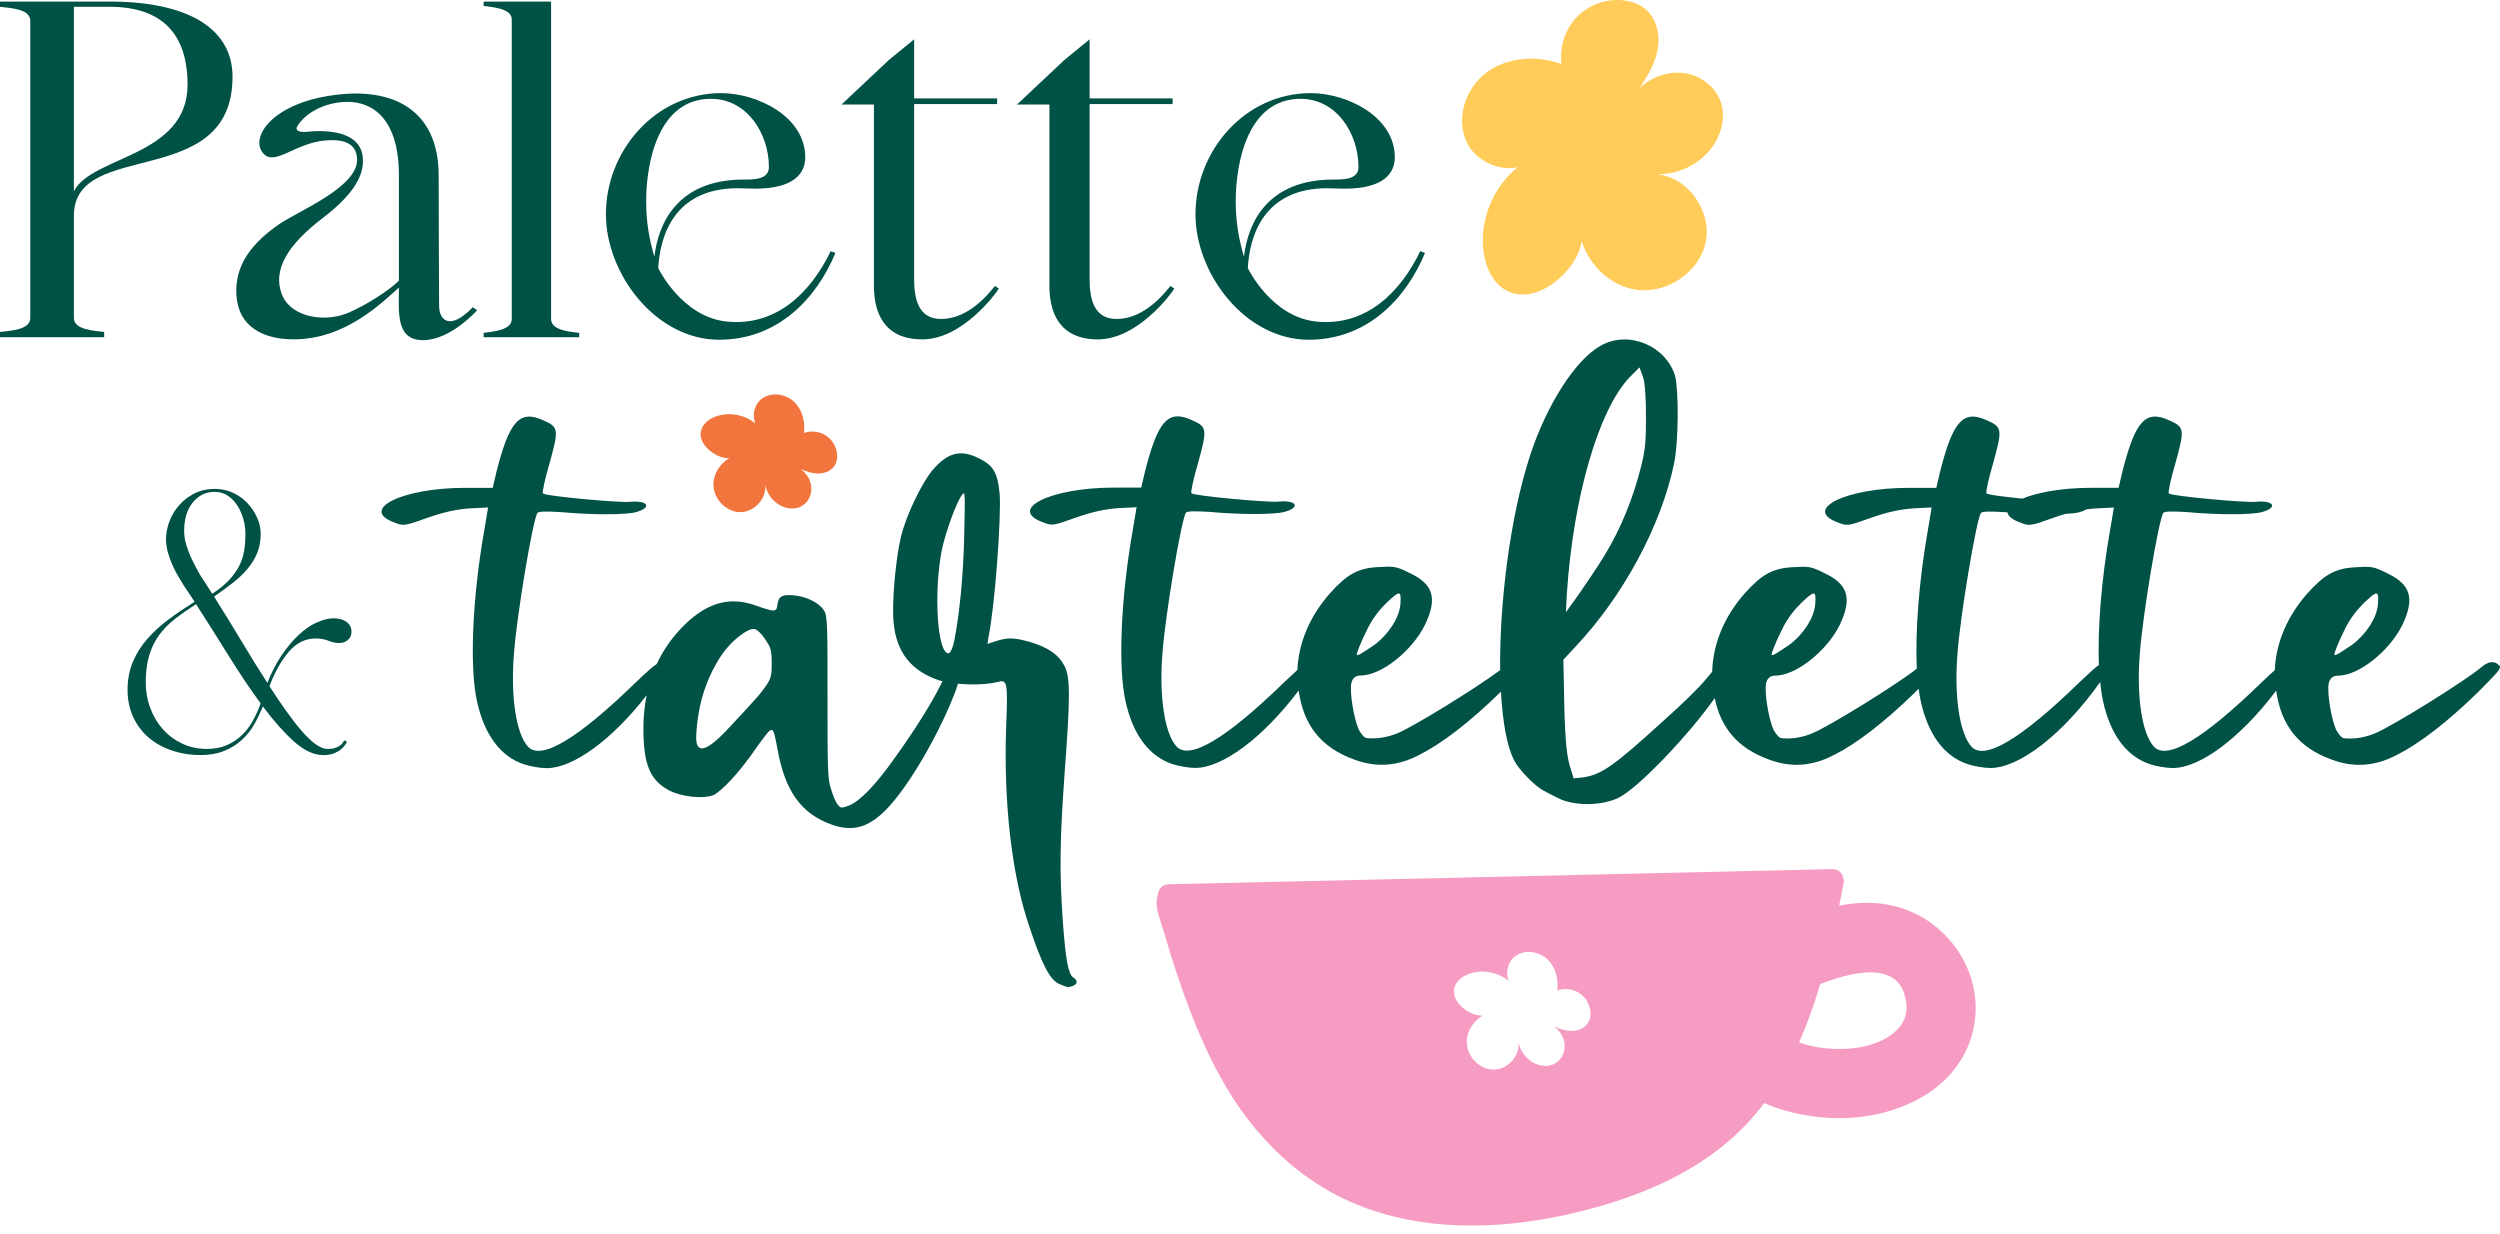 <svg width="160" height="79" viewBox="0 0 160 79" fill="none" xmlns="http://www.w3.org/2000/svg">
<path d="M68.678 62.56C68.381 62.321 68.2 61.484 68.022 58.972C67.785 55.742 67.844 53.53 68.141 49.403C68.499 44.62 68.499 43.363 68.141 42.647C67.785 41.929 67.129 41.452 65.939 41.092C64.868 40.793 64.51 40.793 63.737 41.032L63.201 41.211L63.26 40.791C63.676 38.818 64.094 33.019 63.975 31.583C63.856 30.268 63.557 29.789 62.724 29.371C61.474 28.713 60.641 28.953 59.629 30.149C58.974 30.986 58.021 32.899 57.665 34.336C57.308 35.831 57.069 38.641 57.19 39.837C57.368 41.75 58.32 42.945 60.106 43.544C60.172 43.565 60.248 43.58 60.318 43.599C59.718 44.85 58.66 46.561 57.308 48.447C56 50.3 55.047 51.257 54.333 51.555C53.855 51.734 53.796 51.734 53.618 51.495C53.499 51.376 53.321 50.956 53.2 50.539C52.962 49.94 52.962 49.162 52.962 44.618C52.962 40.073 52.962 39.355 52.725 39.057C52.428 38.578 51.594 38.16 50.761 38.1C50.046 38.041 49.808 38.16 49.749 38.759C49.689 39.176 49.571 39.176 48.381 38.759C46.595 38.1 45.046 38.639 43.498 40.314C42.887 40.974 42.401 41.703 42.032 42.496C41.788 42.647 41.407 42.992 40.7 43.663C36.95 47.311 34.627 48.685 33.794 47.788C33.02 46.951 32.663 44.501 32.901 41.748C33.079 39.355 34.091 33.317 34.39 32.838C34.449 32.718 34.986 32.718 35.938 32.778C37.843 32.957 40.045 32.957 40.7 32.778C41.771 32.48 41.474 32 40.284 32.12C39.629 32.179 34.926 31.76 34.748 31.581C34.689 31.521 34.867 30.684 35.166 29.667C35.762 27.515 35.762 27.334 34.808 26.917C33.259 26.199 32.606 26.917 31.772 30.206L31.535 31.223H29.749C25.761 31.223 22.963 32.597 25.225 33.434C25.821 33.673 25.88 33.673 27.367 33.136C28.379 32.778 29.212 32.597 30.046 32.537L31.236 32.478L30.998 33.914C30.224 38.279 30.046 42.705 30.523 44.856C30.998 47.068 32.072 48.444 33.558 48.924C33.915 49.043 34.57 49.162 34.988 49.162C36.674 49.162 39.154 47.362 41.385 44.498C41.254 45.161 41.177 45.856 41.177 46.591C41.177 48.924 41.593 49.94 42.845 50.596C43.678 51.014 44.987 51.135 45.642 50.895C46.179 50.656 47.369 49.399 48.499 47.724C49.511 46.35 49.452 46.35 49.751 47.903C50.226 50.594 51.24 52.03 53.145 52.746C55.05 53.464 56.36 52.686 58.265 49.816C59.436 48.078 60.821 45.338 61.311 43.757C62.17 43.84 63.137 43.815 63.799 43.657C64.454 43.478 64.514 43.538 64.395 46.467C64.217 51.372 64.754 56.034 65.884 59.323C66.658 61.656 67.195 62.732 67.789 62.971C68.326 63.209 68.385 63.209 68.682 63.09C68.979 62.971 68.979 62.732 68.682 62.551L68.678 62.56ZM48.796 44.202C48.499 44.62 47.367 45.817 46.414 46.834C45.065 48.228 44.45 48.248 44.569 46.893C44.688 44.98 45.224 43.365 46.177 41.931C46.773 41.034 47.844 40.197 48.26 40.256C48.438 40.256 48.735 40.555 48.975 40.915C49.331 41.454 49.39 41.573 49.39 42.47C49.39 43.367 49.331 43.486 48.794 44.204L48.796 44.202ZM61.712 34.216C61.653 36.847 61.415 39.3 61.056 41.094C60.938 41.571 60.819 41.812 60.698 41.812C59.983 41.812 59.746 37.866 60.282 35.175C60.52 34.039 61.235 32.066 61.591 31.647C61.769 31.408 61.769 31.587 61.71 34.218L61.712 34.216Z" fill="#005146"/>
<path d="M159.932 42.587C159.694 42.289 159.276 42.289 158.801 42.707C157.73 43.604 153.028 46.533 151.954 46.953C151.358 47.191 150.705 47.313 150.05 47.251C149.871 47.251 149.691 47.013 149.513 46.712C149.216 46.054 148.917 44.379 149.038 43.723C149.117 43.403 149.316 43.243 149.634 43.243C150.945 43.243 152.909 41.688 153.742 40.014C154.576 38.279 154.279 37.382 152.731 36.664C151.897 36.244 151.719 36.244 150.767 36.304C149.456 36.364 148.743 36.783 147.672 37.979C146.41 39.404 145.661 41.111 145.585 42.89C145.37 43.079 145.107 43.325 144.755 43.661C141.005 47.309 138.683 48.683 137.849 47.786C137.075 46.949 136.718 44.498 136.956 41.746C137.134 39.353 138.146 33.315 138.445 32.836C138.504 32.716 139.041 32.716 139.993 32.776C141.898 32.955 144.1 32.955 144.755 32.776C145.826 32.477 145.529 31.998 144.34 32.117C143.684 32.177 138.982 31.757 138.803 31.578C138.744 31.519 138.922 30.681 139.221 29.665C139.817 27.513 139.817 27.332 138.863 26.915C137.314 26.197 136.661 26.915 135.828 30.204L135.59 31.221H133.804C131.967 31.221 130.391 31.515 129.437 31.911C128.268 31.796 127.22 31.664 127.137 31.581C127.078 31.521 127.256 30.683 127.555 29.667C128.151 27.515 128.151 27.334 127.197 26.917C125.648 26.199 124.995 26.917 124.161 30.206L123.924 31.223H122.138C118.15 31.223 115.353 32.597 117.614 33.434C118.21 33.673 118.269 33.673 119.756 33.136C120.768 32.778 121.601 32.597 122.435 32.537L123.625 32.477L123.387 33.914C122.81 37.163 122.566 40.444 122.675 42.798C121.427 43.785 116.986 46.544 115.946 46.949C115.35 47.187 114.697 47.309 114.042 47.247C113.863 47.247 113.683 47.008 113.505 46.708C113.208 46.05 112.909 44.375 113.03 43.719C113.109 43.399 113.308 43.239 113.626 43.239C114.935 43.239 116.901 41.684 117.735 40.009C118.568 38.275 118.271 37.378 116.723 36.66C115.889 36.24 115.711 36.24 114.759 36.3C113.448 36.359 112.735 36.779 111.664 37.974C110.376 39.43 109.628 41.175 109.579 42.992C109.469 43.118 109.348 43.261 109.225 43.416C108.747 44.015 107.498 45.21 106.486 46.107C103.273 49.037 102.499 49.576 101.307 49.755L100.711 49.814L100.473 49.037C100.295 48.438 100.176 47.541 100.117 45.27L100.057 42.219L100.891 41.322C103.867 38.151 106.308 33.669 107.142 29.661C107.439 28.225 107.439 24.937 107.201 24.04C106.605 22.127 104.225 21.111 102.439 22.127C100.831 23.024 98.986 25.894 97.915 29.184C96.644 33.085 95.961 38.588 96.01 42.886C94.61 43.947 90.408 46.55 89.403 46.942C88.807 47.181 88.154 47.302 87.498 47.24C87.32 47.24 87.14 47.002 86.962 46.702C86.665 46.043 86.365 44.368 86.486 43.712C86.566 43.393 86.764 43.233 87.082 43.233C88.391 43.233 90.357 41.678 91.191 40.003C92.025 38.269 91.728 37.371 90.179 36.654C89.346 36.234 89.167 36.234 88.215 36.293C86.904 36.353 86.192 36.773 85.12 37.968C83.858 39.394 83.11 41.1 83.033 42.879C82.819 43.069 82.556 43.314 82.204 43.648C78.454 47.296 76.131 48.67 75.297 47.773C74.523 46.936 74.167 44.486 74.404 41.733C74.583 39.34 75.594 33.302 75.894 32.823C75.953 32.703 76.49 32.703 77.442 32.763C79.347 32.942 81.548 32.942 82.204 32.763C83.275 32.465 82.978 31.985 81.788 32.105C81.133 32.164 76.43 31.745 76.252 31.566C76.193 31.506 76.371 30.669 76.67 29.652C77.266 27.5 77.266 27.319 76.311 26.902C74.763 26.184 74.11 26.902 73.276 30.191L73.038 31.208H71.253C67.265 31.208 64.467 32.582 66.728 33.419C67.324 33.658 67.384 33.658 68.871 33.121C69.882 32.763 70.716 32.582 71.549 32.522L72.74 32.463L72.502 33.899C71.728 38.264 71.549 42.69 72.027 44.841C72.502 47.053 73.575 48.429 75.062 48.909C75.418 49.028 76.074 49.147 76.492 49.147C78.233 49.147 80.825 47.228 83.114 44.196C83.424 46.41 84.541 47.843 86.671 48.611C88.1 49.15 89.469 49.03 90.837 48.312C92.266 47.594 94.052 46.22 95.957 44.366C95.995 44.328 96.023 44.298 96.061 44.262C96.165 46.19 96.441 47.767 96.909 48.67C97.206 49.269 98.218 50.285 98.755 50.583C98.992 50.703 99.529 51.001 99.945 51.182C101.016 51.6 102.564 51.54 103.576 51.063C104.842 50.451 108.128 46.989 109.742 44.679C110.143 46.623 111.248 47.901 113.219 48.613C114.648 49.152 116.016 49.032 117.385 48.314C118.814 47.596 120.6 46.222 122.505 44.368C122.611 44.262 122.7 44.172 122.793 44.079C122.829 44.356 122.872 44.618 122.923 44.846C123.398 47.057 124.471 48.434 125.958 48.913C126.314 49.032 126.97 49.152 127.388 49.152C129.233 49.152 132.031 47 134.413 43.65C134.455 44.1 134.512 44.505 134.589 44.848C135.064 47.059 136.137 48.436 137.624 48.915C137.98 49.035 138.636 49.154 139.054 49.154C140.795 49.154 143.387 47.234 145.676 44.2C145.986 46.416 147.103 47.848 149.233 48.615C150.663 49.154 152.031 49.035 153.399 48.316C154.828 47.599 156.614 46.224 158.519 44.371C159.887 42.994 160.127 42.756 159.949 42.577L159.932 42.587ZM149.99 40.435C150.406 39.538 150.883 38.999 151.299 38.582C152.132 37.804 152.251 37.744 152.192 38.641C152.133 39.538 151.418 40.614 150.525 41.273C149.81 41.75 149.394 42.05 149.394 41.871C149.394 41.812 149.632 41.153 149.99 40.435ZM113.976 40.435C114.392 39.538 114.869 38.999 115.285 38.582C116.118 37.804 116.237 37.744 116.178 38.641C116.118 39.538 115.403 40.614 114.51 41.273C113.796 41.75 113.38 42.05 113.38 41.871C113.38 41.812 113.617 41.153 113.976 40.435ZM100.284 37.923C100.7 31.764 102.308 26.262 104.272 24.17L104.927 23.512L105.165 24.17C105.284 24.59 105.343 25.425 105.343 26.742C105.343 28.357 105.284 28.894 104.985 30.029C104.509 31.883 103.735 33.856 102.662 35.59C102.187 36.368 101.413 37.504 100.995 38.102L100.221 39.178L100.28 37.923H100.284ZM87.426 40.435C87.842 39.538 88.319 38.999 88.735 38.582C89.568 37.804 89.687 37.744 89.628 38.641C89.568 39.538 88.853 40.614 87.96 41.273C87.246 41.75 86.83 42.05 86.83 41.871C86.83 41.812 87.067 41.153 87.426 40.435ZM135.047 33.918C134.489 37.058 134.243 40.227 134.326 42.56C134.08 42.732 133.713 43.067 133.085 43.665C129.335 47.313 127.012 48.687 126.179 47.79C125.404 46.953 125.048 44.503 125.286 41.75C125.464 39.357 126.476 33.319 126.775 32.84C126.834 32.72 127.371 32.72 128.323 32.78C128.374 32.784 128.427 32.789 128.48 32.793C128.51 33.021 128.752 33.242 129.275 33.436C129.871 33.675 129.931 33.675 131.418 33.138C131.691 33.042 131.948 32.959 132.198 32.889C132.589 32.867 132.9 32.831 133.085 32.78C133.28 32.725 133.416 32.665 133.522 32.603C133.715 32.575 133.906 32.554 134.097 32.541L135.287 32.482L135.049 33.918H135.047Z" fill="#005146"/>
<path d="M48.55 27.29C47.865 26.582 46.76 26.32 45.833 26.646C45.398 26.799 44.976 27.108 44.868 27.558C44.713 28.199 45.252 28.811 45.835 29.113C46.249 29.331 46.802 29.442 47.15 29.13C46.287 29.348 45.615 30.211 45.663 31.105C45.712 31.998 46.525 32.797 47.413 32.778C48.304 32.759 49.093 31.875 48.968 30.988C49.063 31.564 49.441 32.086 49.954 32.354C50.381 32.578 50.924 32.623 51.337 32.373C51.734 32.135 51.957 31.651 51.925 31.186C51.891 30.722 51.622 30.292 51.246 30.021C51.626 30.183 52.027 30.319 52.438 30.302C52.85 30.285 53.276 30.087 53.465 29.718C53.56 29.531 53.59 29.316 53.577 29.105C53.545 28.613 53.272 28.144 52.86 27.875C52.449 27.607 51.912 27.545 51.45 27.713C51.552 26.979 51.335 26.175 50.784 25.681C50.232 25.187 49.331 25.078 48.743 25.527C48.154 25.977 48.054 26.983 48.614 27.468" fill="#F2753D"/>
<path d="M97.635 10.343C95.757 11.531 94.663 13.86 94.941 16.072C95.072 17.11 95.556 18.19 96.496 18.639C97.834 19.283 99.429 18.375 100.373 17.222C101.043 16.404 101.55 15.23 101.028 14.31C101.103 16.33 102.685 18.228 104.672 18.537C106.66 18.846 108.798 17.423 109.175 15.437C109.553 13.451 107.977 11.282 105.97 11.146C107.281 11.203 108.605 10.613 109.438 9.597C110.132 8.753 110.482 7.571 110.132 6.537C109.795 5.545 108.834 4.822 107.799 4.677C106.764 4.532 105.69 4.931 104.918 5.638C105.451 4.871 105.941 4.045 106.098 3.122C106.255 2.202 106.015 1.164 105.296 0.57C104.929 0.269 104.467 0.101 104 0.035C102.903 -0.123 101.743 0.263 100.958 1.049C100.173 1.835 99.785 3.001 99.94 4.102C98.368 3.531 96.504 3.635 95.155 4.626C93.808 5.617 93.148 7.566 93.861 9.086C94.574 10.603 96.739 11.299 98.072 10.285" fill="#FFCB59"/>
<path d="M7.025 0.101C12.116 0.101 14.882 1.88 14.882 4.907C14.882 12.271 4.73 8.826 4.73 13.799V20.357C4.73 21.107 6.003 21.162 6.667 21.245V21.579H0V21.245C0.691 21.162 1.937 21.107 1.937 20.357V1.324C1.937 0.574 0.691 0.518 0 0.435V0.101H7.025ZM4.73 12.243C5.865 9.966 12.005 10.049 12.005 5.408C12.005 2.547 10.705 0.435 7.025 0.435H4.73V12.245V12.243Z" fill="#005146"/>
<path d="M30.954 21.579V21.302C31.645 21.219 32.752 21.109 32.752 20.414V1.241C32.752 0.574 31.645 0.463 30.954 0.38V0.103H35.27V20.414C35.27 21.109 36.32 21.219 37.069 21.302V21.579H30.956H30.954Z" fill="#005146"/>
<path d="M46.168 5.962C48.436 5.962 51.535 7.434 51.535 10.074C51.535 11.048 50.871 12.075 48.325 12.075L47.218 12.047C43.124 12.047 42.238 15.132 42.127 17.16C42.127 17.16 43.621 20.273 46.497 20.578C49.679 20.912 51.891 18.716 53.164 16.076L53.467 16.187C52.249 19.131 49.761 21.743 46.026 21.743C41.96 21.743 38.778 17.52 38.778 13.713C38.778 9.656 41.932 5.96 46.164 5.96L46.168 5.962ZM41.355 12.908C41.355 14.214 41.548 15.298 41.881 16.436C42.13 14.242 43.402 11.491 47.606 11.491C48.27 11.491 49.21 11.491 49.21 10.685C49.21 8.574 47.827 6.324 45.502 6.324C42.155 6.324 41.353 10.325 41.353 12.91L41.355 12.908Z" fill="#005146"/>
<path d="M56.873 3.851L58.505 2.517V6.296H63.816V6.659H58.505V17.857C58.505 19.025 58.725 20.414 60.221 20.414C61.548 20.414 62.711 19.525 63.678 18.302L63.926 18.469C63.733 18.803 61.576 21.72 59.031 21.72C56.485 21.72 55.932 19.886 55.932 18.302V6.688H53.857L56.871 3.855L56.873 3.851Z" fill="#005146"/>
<path d="M68.105 3.851L69.736 2.517V6.296H75.047V6.659H69.736V17.857C69.736 19.025 69.956 20.414 71.452 20.414C72.78 20.414 73.942 19.525 74.909 18.302L75.157 18.469C74.964 18.803 72.807 21.72 70.262 21.72C67.716 21.72 67.163 19.886 67.163 18.302V6.688H65.088L68.103 3.855L68.105 3.851Z" fill="#005146"/>
<path d="M83.9 5.962C86.168 5.962 89.267 7.434 89.267 10.074C89.267 11.048 88.603 12.075 86.058 12.075L84.951 12.047C80.857 12.047 79.97 15.132 79.86 17.16C79.86 17.16 81.353 20.273 84.229 20.578C87.411 20.912 89.623 18.716 90.896 16.076L91.199 16.187C89.982 19.131 87.494 21.743 83.758 21.743C79.692 21.743 76.511 17.52 76.511 13.713C76.511 9.656 79.665 5.96 83.896 5.96L83.9 5.962ZM79.088 12.908C79.088 14.214 79.281 15.298 79.614 16.436C79.862 14.242 81.135 11.491 85.339 11.491C86.002 11.491 86.942 11.491 86.942 10.685C86.942 8.574 85.559 6.324 83.234 6.324C79.887 6.324 79.086 10.325 79.086 12.91L79.088 12.908Z" fill="#005146"/>
<path d="M17.896 14.327C19.169 13.466 23.042 11.909 22.847 10.104C22.791 9.409 22.348 8.853 20.8 8.992C18.836 9.158 17.508 10.743 16.789 9.742C16.042 8.713 17.48 6.629 21.271 6.101C25.061 5.544 28.075 6.961 28.075 11.242C28.075 15.522 28.103 18.55 28.103 19.549C28.103 20.548 28.822 21.16 30.26 19.66L30.536 19.854C30.536 19.854 28.849 21.771 27.078 21.771C25.307 21.771 25.53 19.964 25.53 18.409C24.45 19.355 22.1 21.743 18.753 21.716C17.039 21.716 15.489 21.049 15.185 19.325C14.797 16.965 16.292 15.435 17.896 14.325V14.327ZM18.034 18.829C18.642 20.386 20.938 20.663 22.403 19.969C23.428 19.523 24.838 18.635 25.53 17.968V11.216C25.53 7.632 23.871 6.493 22.183 6.52C20.745 6.548 19.527 7.243 19.031 8.078C18.838 8.382 19.224 8.468 19.584 8.44C21.383 8.246 23.042 8.606 23.209 9.995C23.347 11.05 22.821 12.301 20.636 13.969C18.452 15.635 17.427 17.248 18.036 18.831L18.034 18.829Z" fill="#005146"/>
<path d="M121.202 57.979C120.042 57.7 118.869 57.736 117.704 57.964C117.802 57.489 117.897 57.016 117.991 56.545C118.027 56.361 117.999 56.2 117.931 56.065C117.834 55.812 117.609 55.616 117.259 55.624C103.105 55.944 88.948 56.274 74.794 56.592C74.357 56.602 74.13 56.922 74.105 57.263C73.872 57.925 74.154 58.541 74.357 59.227C74.699 60.384 75.053 61.539 75.441 62.681C76.158 64.799 76.99 66.893 78.063 68.855C80.175 72.722 83.313 75.844 87.498 77.344C91.861 78.91 96.722 78.633 101.158 77.529C105.688 76.402 110.058 74.433 112.913 70.594C114.461 71.291 116.3 71.57 117.77 71.563C121.359 71.551 125.345 69.808 126.265 65.994C127.13 62.41 124.717 58.82 121.206 57.979H121.202ZM101.677 65.393C101.488 65.76 101.062 65.96 100.651 65.977C100.239 65.994 99.836 65.858 99.459 65.696C99.834 65.966 100.105 66.397 100.137 66.861C100.169 67.326 99.948 67.809 99.55 68.048C99.136 68.295 98.593 68.252 98.167 68.029C97.651 67.758 97.276 67.238 97.18 66.663C97.306 67.549 96.517 68.433 95.626 68.453C94.735 68.472 93.925 67.673 93.876 66.78C93.835 66.056 94.27 65.353 94.896 64.995C94.614 65.018 94.304 64.924 94.046 64.788C93.462 64.483 92.923 63.874 93.078 63.233C93.186 62.783 93.606 62.472 94.043 62.321C94.885 62.027 95.87 62.214 96.559 62.781C96.332 62.261 96.491 61.562 96.956 61.209C97.545 60.759 98.445 60.866 98.996 61.362C99.548 61.858 99.764 62.66 99.662 63.395C100.122 63.226 100.661 63.288 101.073 63.557C101.484 63.825 101.758 64.296 101.79 64.786C101.804 64.997 101.775 65.212 101.677 65.4V65.393ZM118.843 67.057C117.969 67.177 117.034 67.159 116.169 66.991C115.819 66.923 115.473 66.836 115.14 66.712C115.677 65.506 116.118 64.253 116.493 62.977C119.066 61.993 121.737 61.592 122.006 64.266C122.182 66.005 120.264 66.861 118.841 67.055L118.843 67.057Z" fill="#F69CC2"/>
<path d="M20.208 40.861C19.544 40.861 18.969 41.145 18.483 41.714C17.996 42.282 17.584 43.015 17.245 43.917C17.622 44.505 17.985 45.044 18.337 45.532C18.687 46.022 19.02 46.446 19.332 46.806C19.644 47.164 19.936 47.443 20.21 47.639C20.484 47.835 20.736 47.933 20.972 47.933C21.167 47.933 21.328 47.912 21.459 47.865C21.589 47.82 21.693 47.767 21.771 47.707C21.85 47.65 21.907 47.588 21.947 47.522C21.988 47.456 22.013 47.411 22.026 47.385L22.202 47.464C22.189 47.505 22.153 47.569 22.096 47.66C22.036 47.752 21.952 47.846 21.841 47.944C21.731 48.041 21.582 48.129 21.394 48.208C21.205 48.286 20.967 48.325 20.683 48.325C20.085 48.325 19.466 48.037 18.821 47.462C18.178 46.887 17.512 46.137 16.823 45.21C16.668 45.602 16.481 45.988 16.267 46.365C16.053 46.744 15.786 47.076 15.467 47.364C15.149 47.652 14.776 47.884 14.345 48.059C13.917 48.235 13.416 48.323 12.844 48.323C12.167 48.323 11.541 48.221 10.962 48.018C10.383 47.816 9.891 47.534 9.479 47.176C9.07 46.819 8.748 46.38 8.514 45.864C8.281 45.348 8.164 44.777 8.164 44.151C8.164 43.486 8.279 42.885 8.506 42.351C8.733 41.816 9.043 41.326 9.433 40.883C9.823 40.44 10.277 40.024 10.797 39.638C11.316 39.253 11.868 38.878 12.453 38.511L11.751 37.455C11.673 37.325 11.573 37.158 11.45 36.956C11.327 36.754 11.206 36.528 11.089 36.281C10.973 36.033 10.869 35.761 10.778 35.469C10.686 35.175 10.633 34.872 10.621 34.559C10.621 34.154 10.695 33.756 10.845 33.364C10.994 32.972 11.206 32.622 11.48 32.316C11.753 32.009 12.08 31.762 12.464 31.572C12.848 31.382 13.272 31.288 13.741 31.288C14.156 31.288 14.543 31.369 14.901 31.534C15.257 31.698 15.567 31.915 15.828 32.19C16.087 32.465 16.297 32.774 16.451 33.121C16.608 33.468 16.685 33.815 16.685 34.169C16.685 34.599 16.617 34.992 16.479 35.343C16.343 35.695 16.144 36.031 15.885 36.351C15.626 36.67 15.31 36.977 14.939 37.271C14.568 37.565 14.156 37.868 13.7 38.181C14.311 39.148 14.899 40.103 15.465 41.051C16.032 41.997 16.579 42.881 17.113 43.704C17.372 43.039 17.68 42.447 18.03 41.931C18.38 41.415 18.744 40.981 19.122 40.629C19.5 40.278 19.881 40.011 20.272 39.837C20.662 39.66 21.025 39.572 21.364 39.572C21.703 39.572 21.975 39.651 22.183 39.807C22.391 39.962 22.495 40.173 22.495 40.433C22.495 40.655 22.416 40.831 22.261 40.962C22.106 41.092 21.918 41.157 21.695 41.157C21.487 41.157 21.266 41.108 21.031 41.011C20.798 40.913 20.524 40.864 20.212 40.864L20.208 40.861ZM13.23 47.931C13.724 47.931 14.156 47.85 14.526 47.686C14.897 47.522 15.221 47.304 15.501 47.029C15.781 46.755 16.015 46.441 16.203 46.09C16.392 45.738 16.551 45.378 16.681 45.014C16.017 44.113 15.342 43.109 14.653 41.999C13.963 40.889 13.261 39.779 12.547 38.669C12.052 38.982 11.607 39.293 11.21 39.6C10.814 39.907 10.476 40.25 10.196 40.629C9.916 41.008 9.702 41.441 9.554 41.931C9.403 42.421 9.329 42.998 9.329 43.663C9.329 44.251 9.426 44.805 9.622 45.327C9.817 45.849 10.09 46.303 10.44 46.689C10.79 47.074 11.204 47.377 11.679 47.598C12.152 47.82 12.67 47.931 13.23 47.931ZM13.736 31.48C13.164 31.48 12.697 31.708 12.332 32.166C11.967 32.624 11.787 33.223 11.787 33.969C11.787 34.269 11.83 34.563 11.915 34.849C11.999 35.136 12.097 35.401 12.207 35.641C12.318 35.884 12.428 36.106 12.538 36.308C12.648 36.511 12.735 36.67 12.801 36.788C12.931 36.984 13.06 37.182 13.191 37.386C13.321 37.589 13.45 37.795 13.582 38.002C13.997 37.727 14.339 37.455 14.606 37.18C14.873 36.905 15.09 36.615 15.259 36.308C15.429 36.002 15.546 35.675 15.609 35.33C15.675 34.985 15.707 34.595 15.707 34.165C15.707 33.864 15.665 33.558 15.58 33.244C15.495 32.931 15.372 32.644 15.209 32.382C15.045 32.122 14.842 31.904 14.596 31.736C14.35 31.566 14.063 31.482 13.739 31.482L13.736 31.48Z" fill="#005146"/>
</svg>
